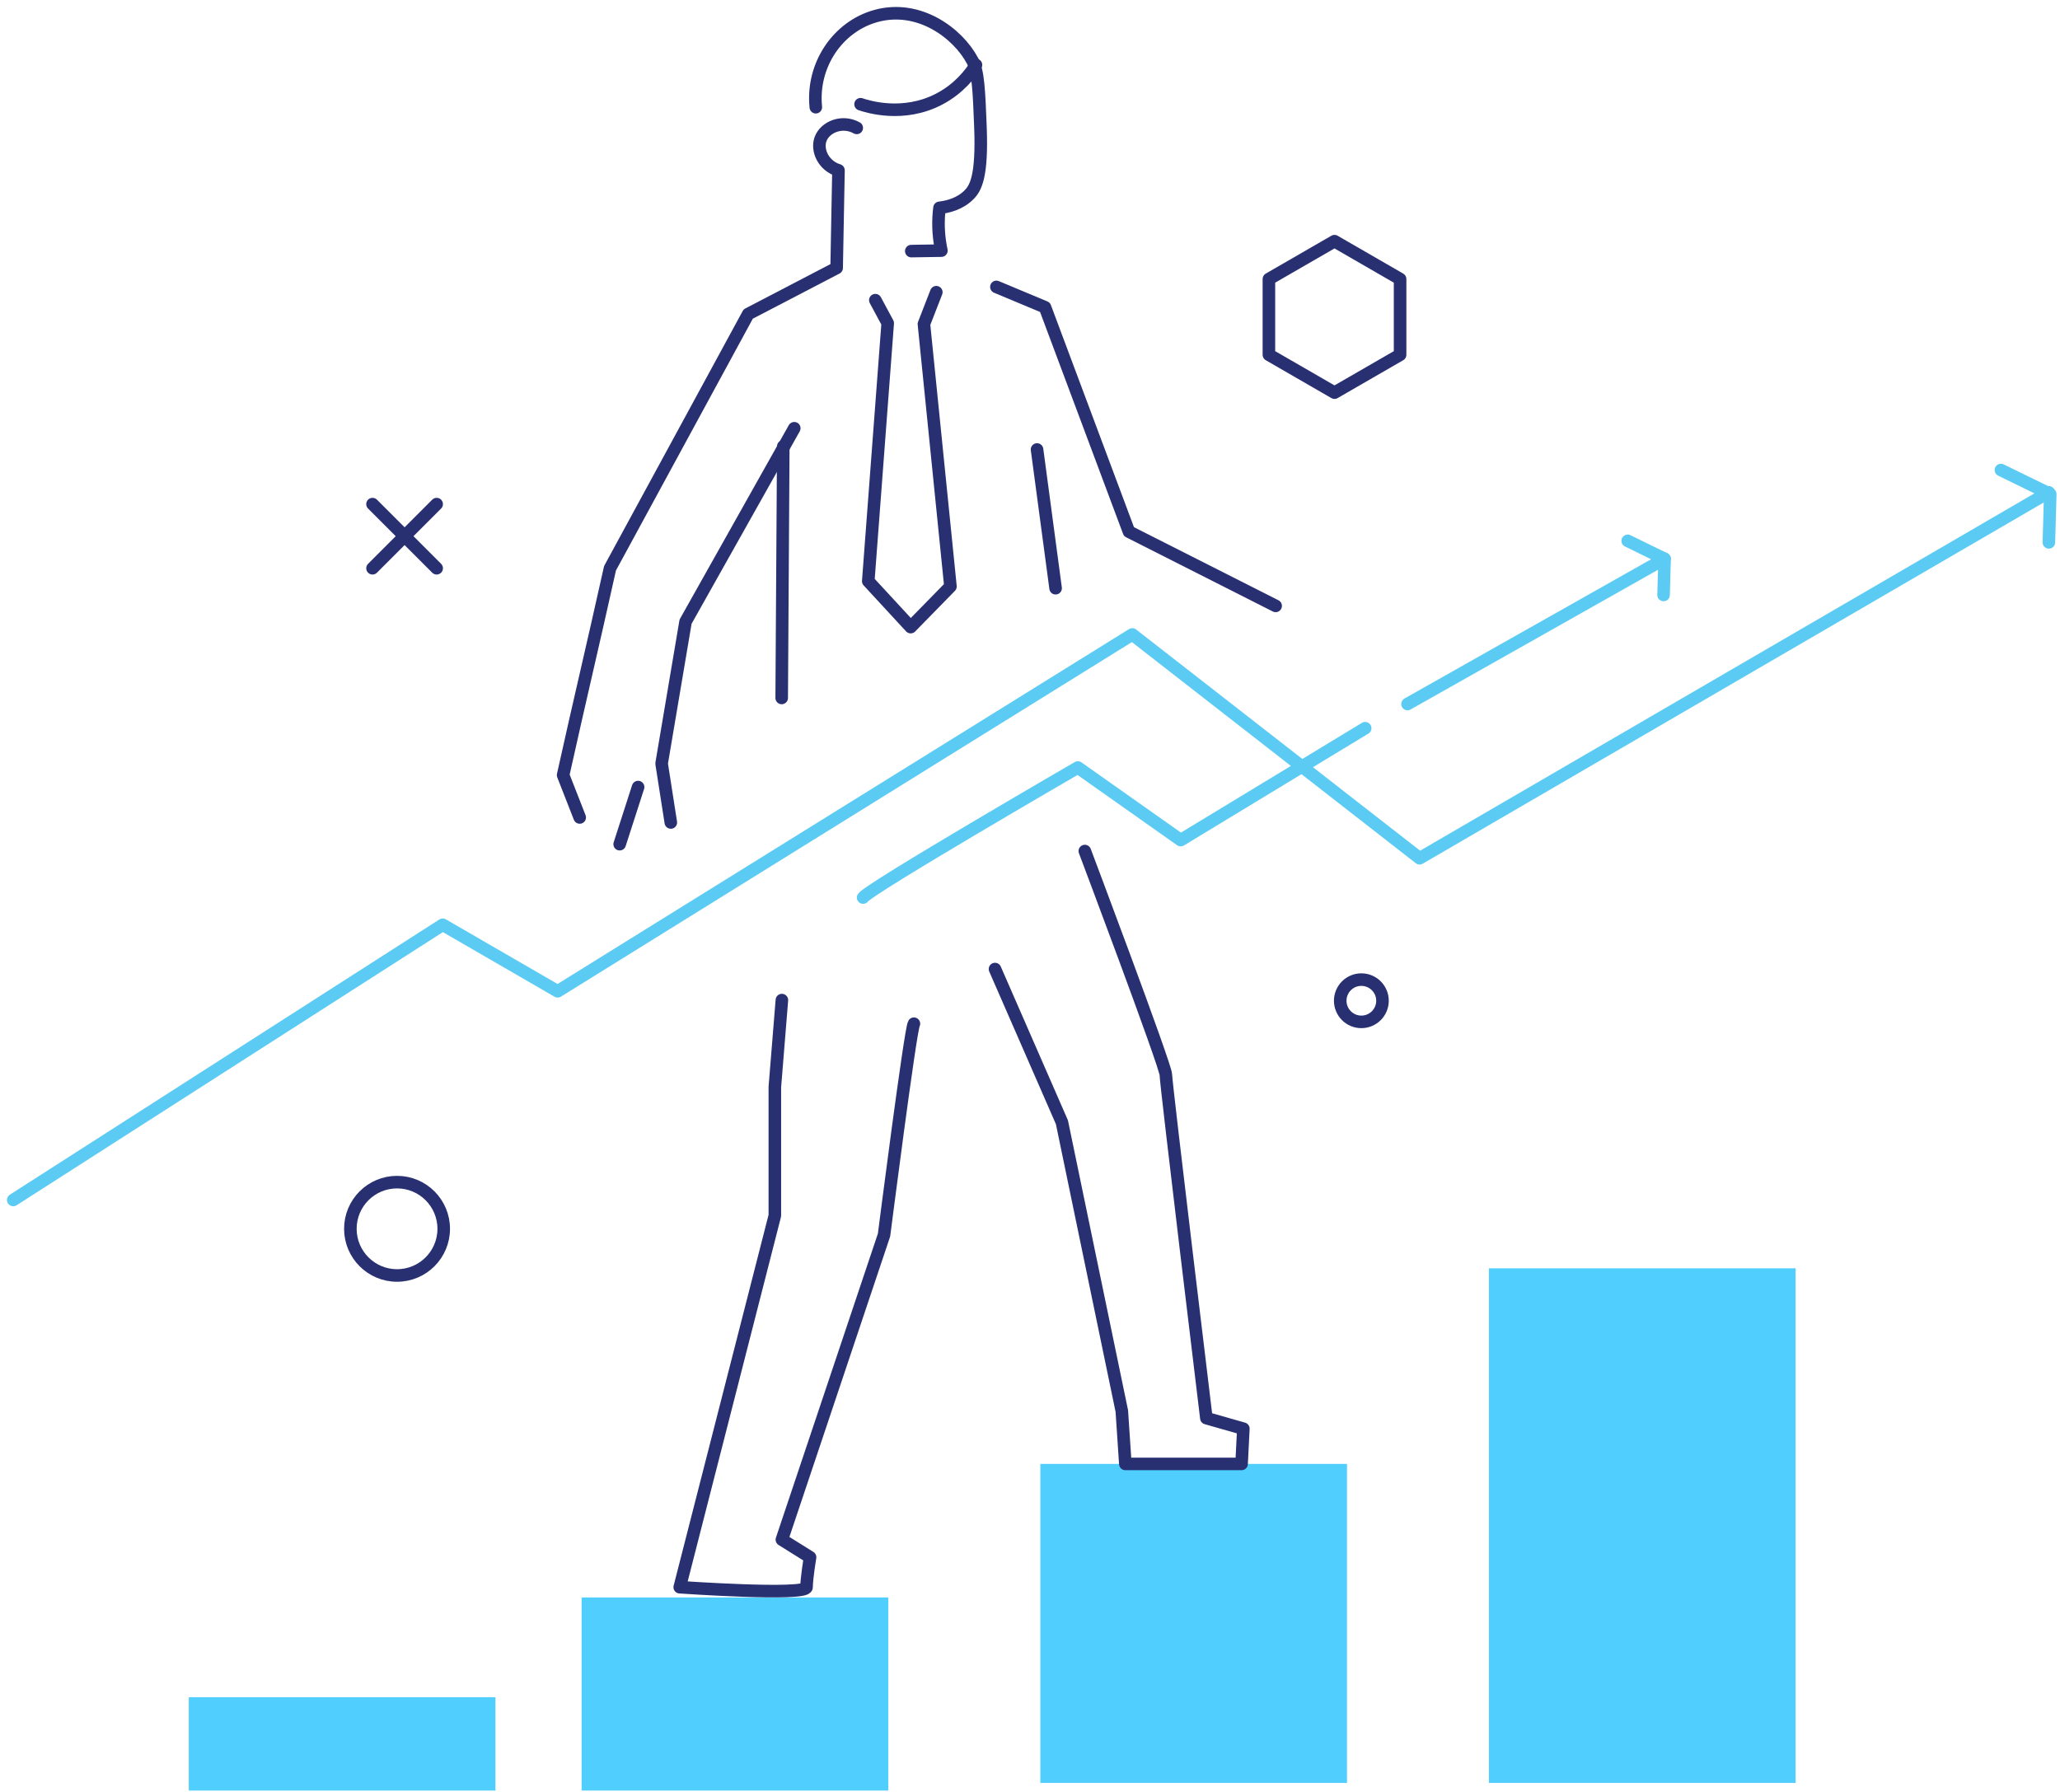 <?xml version="1.0" encoding="UTF-8"?><svg width="246px" height="214px" viewBox="0 0 246 214" version="1.1" xmlns="http://www.w3.org/2000/svg" xmlns:xlink="http://www.w3.org/1999/xlink"><!--Generator: Sketch 52.2 (67145) - http://www.bohemiancoding.com/sketch--><title>Group Copy 2</title><desc>Created with Sketch.</desc><g id="Representantes" stroke="none" stroke-width="1" fill="none" fill-rule="evenodd"><g id="Representante" transform="translate(-1172, -1659)"><g id="Group-5" transform="translate(385, 1660)"><g id="Group-Copy-2" transform="translate(788, 0)"><path d="M73,99.821 C73.733,97.548 74.467,95.273 75.2,93" id="Stroke-1" stroke="#283072" stroke-width="1.5" stroke-linecap="round" stroke-linejoin="round"/><path d="M79.107,97.23 C78.741,94.883 78.374,92.537 78.008,90.189 C78.961,84.543 79.915,78.895 80.868,73.248 C85.195,65.547 89.522,57.846 93.849,50.146" id="Stroke-3" stroke="#283072" stroke-width="1.5" stroke-linecap="round" stroke-linejoin="round"/><path d="M68.227,96.631 C67.566,94.944 66.906,93.257 66.246,91.57 C68.447,81.669 69.646,76.768 71.847,66.867 C77.348,56.746 82.847,46.625 88.349,36.504 C91.869,34.67 95.389,32.837 98.909,31.003 C98.983,27.117 99.056,23.229 99.129,19.343 C97.359,18.808 96.5,16.973 96.985,15.622 C97.505,14.173 99.562,13.304 101.31,14.274" id="Stroke-5" stroke="#283072" stroke-width="1.5" stroke-linecap="round" stroke-linejoin="round"/><path d="M96.423,11.803 C95.91,6.772 99.047,2.162 103.612,0.907 C108.753,-0.506 113.383,2.972 115.125,6.243 C115.819,7.546 115.907,9.733 116.08,14.106 C116.317,20.067 115.511,21.458 114.732,22.249 C113.64,23.358 112.191,23.703 111.194,23.821 C111.172,23.987 111.154,24.156 111.137,24.327 C110.981,26.001 111.125,27.552 111.419,28.932 C110.22,28.951 109.022,28.969 107.824,28.988" id="Stroke-7" stroke="#283072" stroke-width="1.5" stroke-linecap="round" stroke-linejoin="round"/><path d="M117.987,33.266 C119.922,34.076 121.857,34.885 123.791,35.693 C127.133,44.628 130.475,53.564 133.817,62.498 C139.656,65.454 145.496,68.408 151.334,71.362" id="Stroke-9" stroke="#283072" stroke-width="1.5" stroke-linecap="round" stroke-linejoin="round"/><path d="M122.841,52.684 L125.057,69.252" id="Stroke-11" stroke="#283072" stroke-width="1.5" stroke-linecap="round" stroke-linejoin="round"/><path d="M103.53,34.85 C104.022,35.764 104.514,36.679 105.007,37.593 C104.233,47.864 103.46,58.136 102.686,68.408 C104.374,70.237 106.062,72.066 107.751,73.896 C109.333,72.277 110.917,70.659 112.5,69.041 C111.444,58.594 110.389,48.147 109.333,37.699 C109.826,36.433 110.319,35.166 110.811,33.899" id="Stroke-13" stroke="#283072" stroke-width="1.5" stroke-linecap="round" stroke-linejoin="round"/><path d="M92.537,52.313 L92.348,82.358" id="Stroke-15" stroke="#283072" stroke-width="1.5" stroke-linecap="round" stroke-linejoin="round"/><path d="M101.767,11.448 C102.626,11.739 106.873,13.077 111.159,10.832 C113.558,9.577 114.915,7.75 115.547,6.753" id="Stroke-17" stroke="#283072" stroke-width="1.5" stroke-linecap="round" stroke-linejoin="round"/><polygon id="Stroke-19" stroke="#283072" stroke-width="1.5" stroke-linecap="round" stroke-linejoin="round" points="166.195 41.371 166.195 32.326 158.362 27.804 150.529 32.326 150.529 41.371 158.362 45.893"/><polygon id="Fill-21" fill="#50CFFF" points="21.544 212.847 58.165 212.847 58.165 201.699 21.544 201.699"/><polygon id="Fill-23" fill="#50CFFF" points="68.455 212.847 105.075 212.847 105.075 189.785 68.455 189.785"/><polygon id="Fill-24" fill="#50CFFF" points="123.234 211.933 159.855 211.933 159.855 173.836 123.234 173.836"/><polygon id="Fill-25" fill="#50CFFF" points="176.803 211.933 213.424 211.933 213.424 150.474 176.803 150.474"/><path d="M92.371,118.442 L91.53,128.826 L91.53,144.18 L80.172,188.56 C80.172,188.56 95.316,189.611 95.316,188.56 C95.316,187.508 95.736,184.984 95.736,184.984 L92.371,182.881 L104.57,146.494 C104.57,146.494 107.716,121.894 108.137,121.263" id="Stroke-26" stroke="#283072" stroke-width="1.5" stroke-linecap="round" stroke-linejoin="round"/><path d="M117.821,114.734 L125.813,133.032 L132.965,167.526 L133.385,173.836 L147.267,173.836 L147.478,169.629 L143.061,168.368 C143.061,168.368 138.223,128.405 138.223,127.354 C138.223,126.302 128.548,100.642 128.548,100.642" id="Stroke-27" stroke="#283072" stroke-width="1.5" stroke-linecap="round" stroke-linejoin="round"/><path d="M164.094,118.519 C164.094,117.125 162.963,115.995 161.57,115.995 C160.176,115.995 159.046,117.125 159.046,118.519 C159.046,119.914 160.176,121.043 161.57,121.043 C162.963,121.043 164.094,119.914 164.094,118.519 Z" id="Stroke-28" stroke="#283072" stroke-width="1.5" stroke-linecap="round" stroke-linejoin="round"/><path d="M51.988,145.757 C51.988,142.679 49.492,140.183 46.414,140.183 C43.336,140.183 40.84,142.679 40.84,145.757 C40.84,148.835 43.336,151.331 46.414,151.331 C49.492,151.331 51.988,148.835 51.988,145.757 Z" id="Stroke-29" stroke="#283072" stroke-width="1.5" stroke-linecap="round" stroke-linejoin="round"/><polyline id="Stroke-30" stroke="#5CCBF4" stroke-width="1.5" stroke-linecap="round" stroke-linejoin="round" points="0.583 142.312 51.869 109.446 65.594 117.391 134.216 74.774 168.527 101.5 243.65 57.799"/><path d="M102.072,106.196 C102.794,105.111 127.715,90.665 127.715,90.665 L139.995,99.333 L162.026,85.969" id="Stroke-31" stroke="#5CCBF4" stroke-width="1.5" stroke-linecap="round" stroke-linejoin="round"/><path d="M197.782,65.744 L167.082,83.08" id="Stroke-32" stroke="#5CCBF4" stroke-width="1.5" stroke-linecap="round" stroke-linejoin="round"/><polyline id="Stroke-33" stroke="#5CCBF4" stroke-width="1.5" stroke-linecap="round" stroke-linejoin="round" points="193.377 63.593 197.781 65.745 197.66 70.056"/><polyline id="Stroke-34" stroke="#5CCBF4" stroke-width="1.5" stroke-linecap="round" stroke-linejoin="round" points="237.945 55.136 243.835 58.012 243.671 63.777"/><path d="M43.485,66.867 L51.145,59.207" id="Stroke-35" stroke="#283072" stroke-width="1.5" stroke-linecap="round" stroke-linejoin="round"/><path d="M51.145,66.867 L43.485,59.207" id="Stroke-36" stroke="#283072" stroke-width="1.5" stroke-linecap="round" stroke-linejoin="round"/></g></g></g></g></svg>